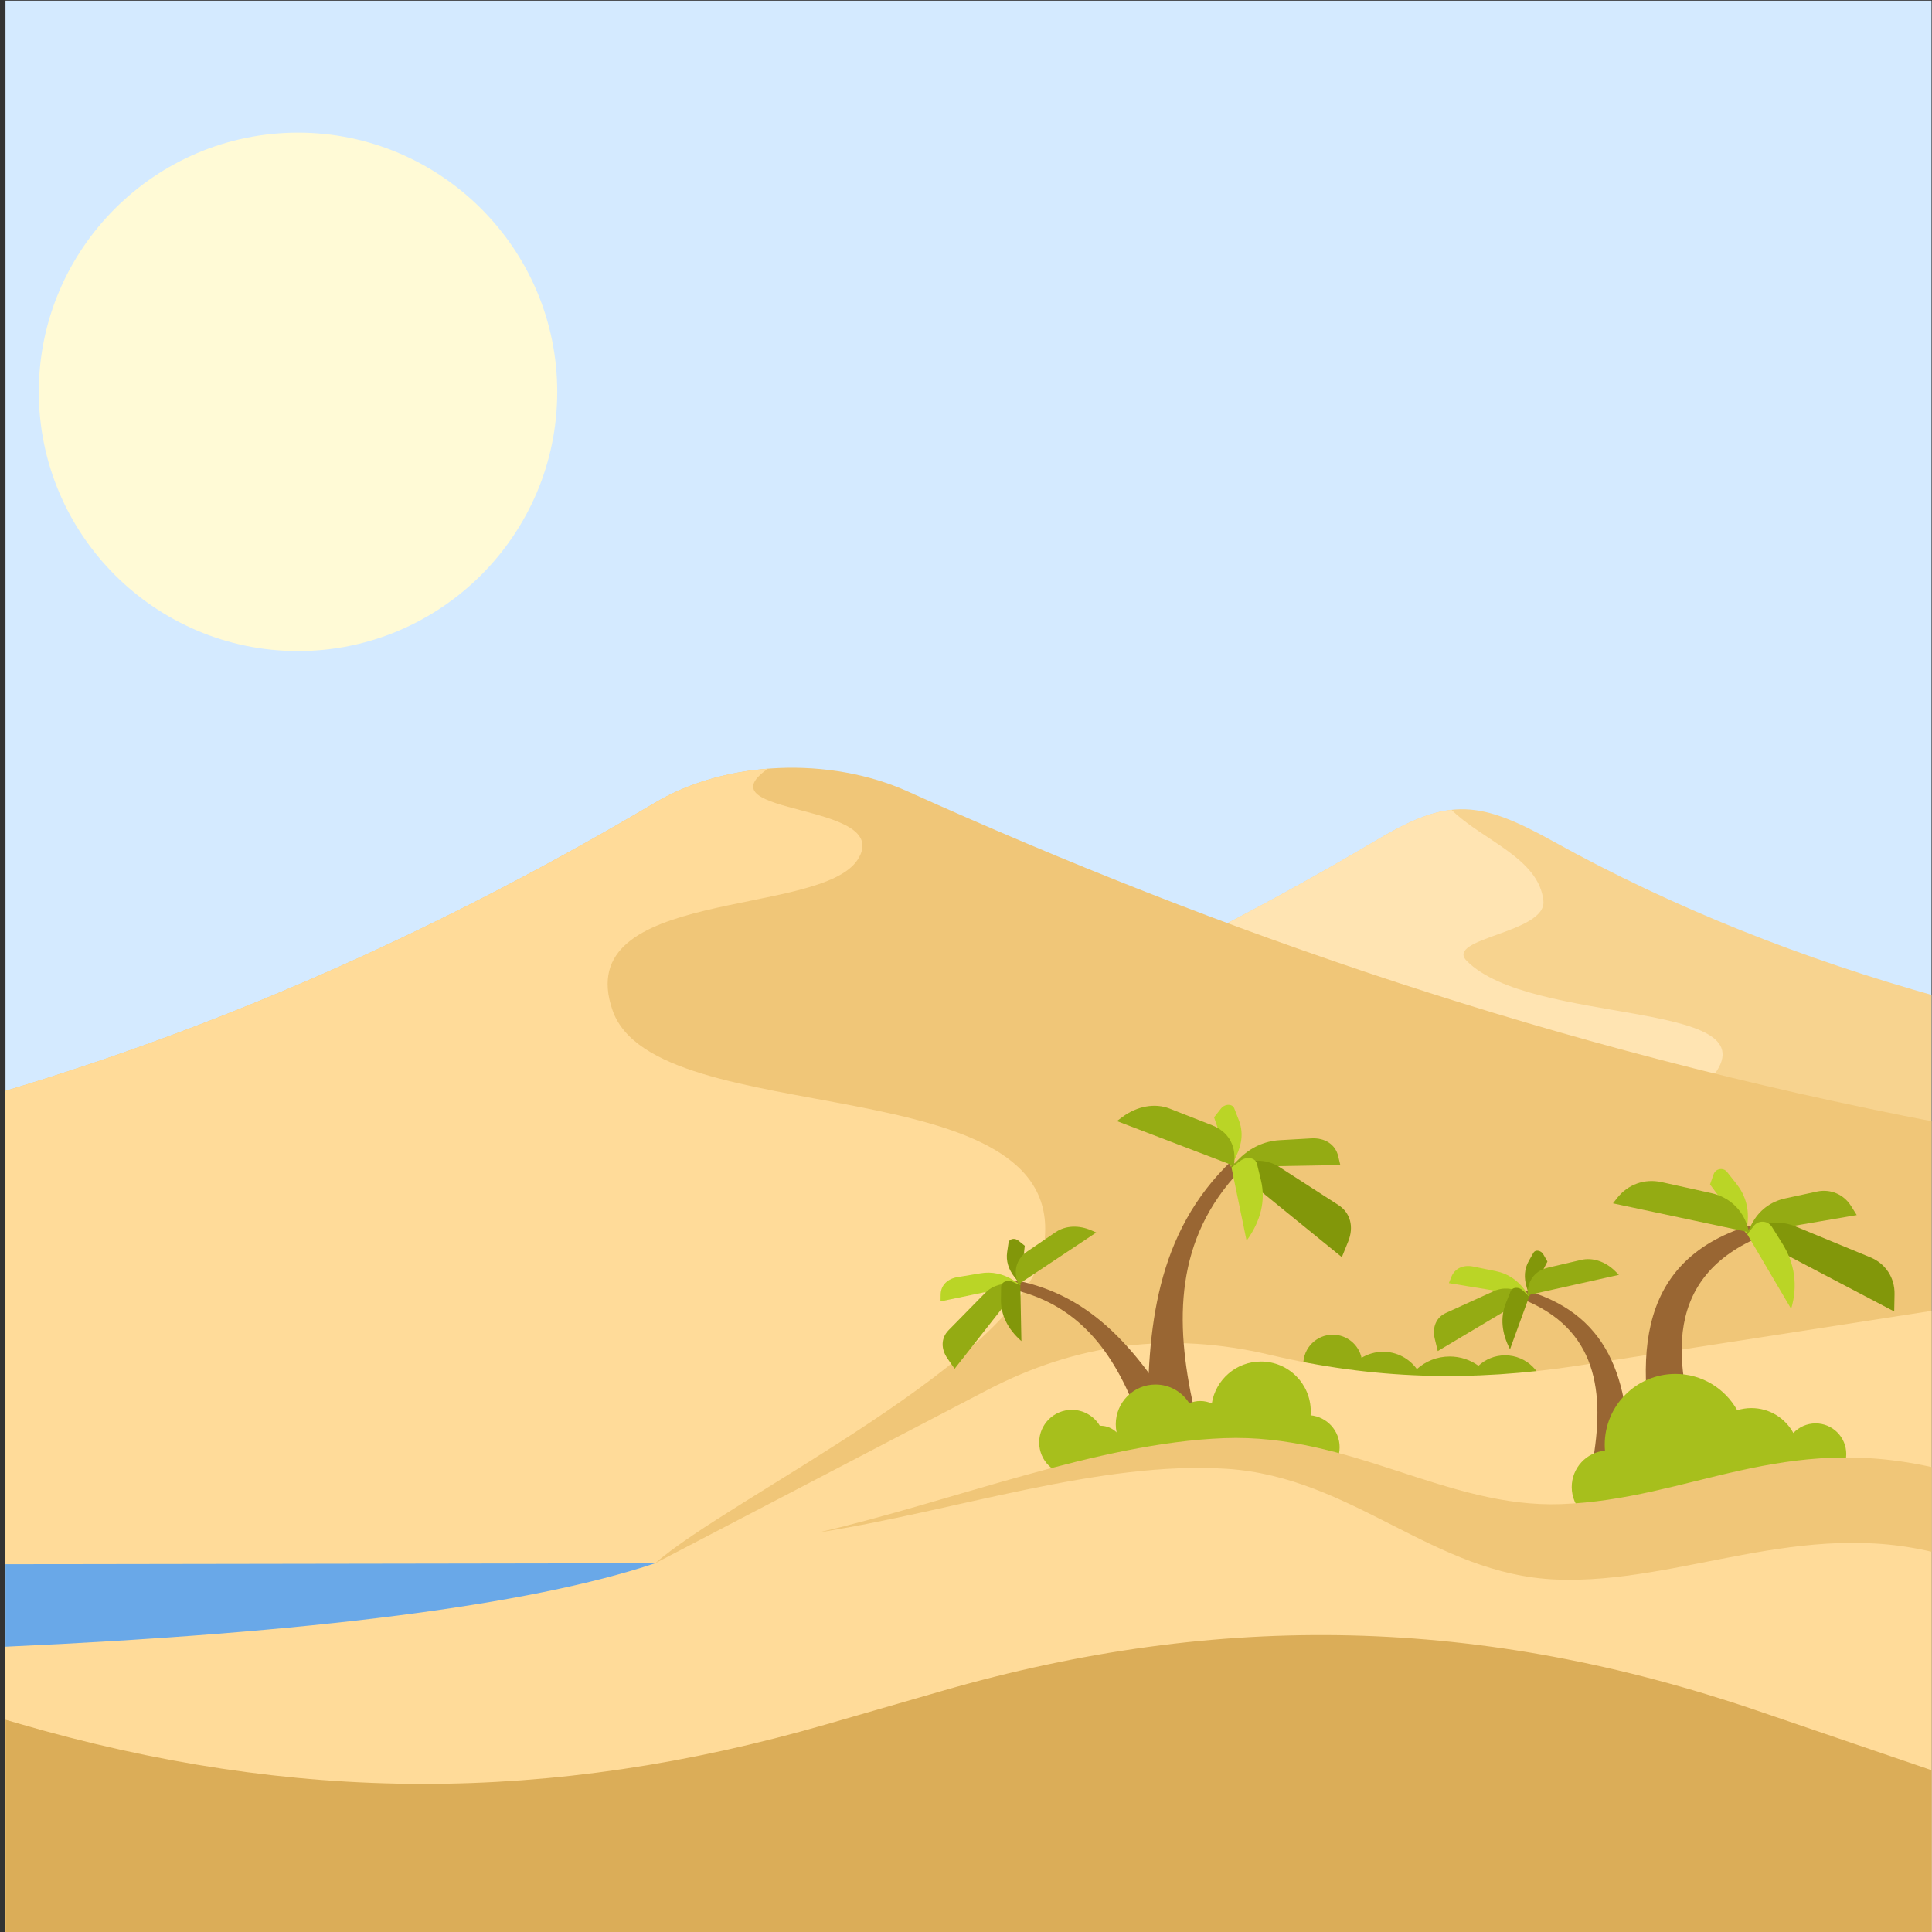<?xml version="1.0" encoding="UTF-8"?>
<svg version="1.1" viewBox="0 0 1600 1600" xmlns="http://www.w3.org/2000/svg">
<rect x="0" y="0" width="1600" height="1600" fill="#333333" stroke="none"/>
<defs>
<clipPath id="a">
<path d="m0 1200h1200v-1200h-1200z"/>
</clipPath>
</defs>
<g transform="matrix(1.333 0 0 -1.333 0 1600)">
<path d="m3.408 0h1196.6v1199.9h-1196.6z" fill="#d4eaff"/>
<g clip-path="url(#a)">
<g transform="translate(1204.7 580.86)">
<path d="m0 0v-582.2h-751.8v501.33c145.06 43.501 278.58 105 403.93 179.26 43.801 25.946 63.073 23.314 108.18-1.692 75.079-41.622 155.03-73.092 239.69-96.696" fill="#f7d38f" fill-rule="evenodd"/>
</g>
<g transform="translate(683.86 587.96)">
<path d="m0 0c59.468 27.583 117.01 58.164 172.92 91.288 17.959 10.639 31.791 16.467 44.975 17.925 19.041-18.852 54.407-29.904 57.114-56.56 2.037-20.056-61.785-23.028-47.58-37.332 39.764-40.048 187.09-24.166 154.16-70-49.06-68.293-163.77-38.246-245.66-57.368z" fill="#ffe4b2" fill-rule="evenodd"/>
</g>
<g transform="translate(1204.7 -1.341)">
<path d="m0 0h-1201.3v523.91c145.06 43.5 278.58 105.01 403.93 179.26 43.8 25.948 108.07 28.686 156.82 6.684 193.86-87.499 403.07-160.2 640.5-205.7z" fill="#f0c678" fill-rule="evenodd"/>
</g>
<g transform="translate(828.02 371.08)">
<path d="m0 0c8.759 0 16.079-6.155 17.876-14.373 3.91 2.383 8.504 3.758 13.417 3.758 8.628 0 16.268-4.235 20.952-10.739 5.409 4.855 12.563 7.81 20.406 7.81 6.667 0 12.834-2.135 17.858-5.76 4.344 4.031 10.157 6.491 16.546 6.491 13.443 0 24.34-10.896 24.34-24.337 0-13.442-10.897-24.341-24.34-24.341-2.922 0-5.722 0.516-8.319 1.461-5.368-8.779-15.043-14.635-26.085-14.635-11.871 0-22.162 6.772-27.223 16.66-4.06-2.666-8.916-4.215-14.135-4.215-14.251 0-25.803 11.552-25.803 25.801 0 0.222 5e-3 0.441 9e-3 0.66-1.734-0.546-3.583-0.841-5.499-0.841-10.105 0-18.3 8.192-18.3 18.3 0 10.106 8.195 18.3 18.3 18.3" fill="#94ab13" fill-rule="evenodd"/>
</g>
<g transform="translate(3.408 131.87)">
<path d="m0 0v390.7c145.06 43.5 278.58 105.01 403.93 179.26 20.113 11.916 44.546 18.934 69.806 20.911-42.902-29.811 78.969-20.323 55.708-56.511-23.263-36.187-179.05-16.956-152.26-93.694 26.797-76.738 285.55-32.947 267.91-146.4-10.766-69.271-195.65-156.53-241.41-197.01-27.088-23.964-41.673-66.113-66.023-87.004-112.56-3.414-225.11-6.831-337.66-10.248" fill="#ffdb99" fill-rule="evenodd"/>
</g>
<g transform="translate(407.09 229.12)" fill-rule="evenodd">
<path d="m0 0 206.06 107.48c56.262 29.346 114.04 36.566 175.8 21.964 63.716-15.064 124.68-17.044 192.03-6.609l223.68 34.65v-387.94h-1201.3v229.83z" fill="#ffdb99"/>
<path d="m0 0c-78.361-26.163-214.06-43.271-403.69-51.866v51.239c134.56 0.208 269.12 0.417 403.69 0.627" fill="#69a8e8"/>
</g>
<g transform="translate(1204.7 98.936)">
<path d="m0 0-112.94 38.571c-170.82 58.338-333.27 62.248-506.7 12.195l-71.848-20.735c-171.43-49.474-330.83-49.262-502.12 0.674l-7.642 2.226v-133.21h1201.3z" fill="#dbad58" fill-rule="evenodd"/>
</g>
<g transform="translate(185.15 795.81)">
<path d="m0 0c88.697 0 161.04 72.342 161.04 161.04 0 88.694-72.34 161.04-161.04 161.04-88.698 0-161.04-72.344-161.04-161.04 0-88.698 72.342-161.04 161.04-161.04" fill="#fffad6" fill-rule="evenodd"/>
</g>
<g transform="translate(1032.9 277.64)">
<path d="m0 0c-18.529 74.481-18.708 138.5 53.677 161.18 1.952-2.44 3.903-4.88 5.855-7.321-60.214-26.115-55.549-81.482-28.844-146.67-7.637-6.478-15.276-12.958-22.914-19.438-2.591 4.084-5.181 8.168-7.774 12.25" fill="#963" fill-rule="evenodd"/>
</g>
<g transform="translate(1085.1 433.69)" fill-rule="evenodd">
<path d="m0 0 3.129 6.028c4.428 8.524 11.687 14.069 21.076 16.089l19.484 4.197c8.42 1.813 16.672-1.675 21.241-8.981l3.511-5.621z" fill="#94ab13"/>
<path d="m0 0 91.729-48.168 0.198 10.782c0.188 10.167-5.573 18.951-14.974 22.829l-46.505 19.19c-8.836 3.645-18.026 2.931-26.189-2.04z" fill="#82970a"/>
<path d="m0 0 0.677 7.711c0.769 8.778-1.571 16.594-7.036 23.504l-5.743 7.258c-1.125 1.424-2.814 2.073-4.603 1.773-1.79-0.301-3.174-1.466-3.774-3.179l-2.214-6.322z" fill="#bad526"/>
</g>
<g transform="translate(1063.2 459.04)">
<path d="m0 0-30.828 6.824c-10.683 2.366-21.11-1.391-27.826-10.029l-2.448-3.145 84.683-17.988-0.994 3.329c-3.245 10.868-11.511 18.557-22.587 21.009" fill="#94ab13" fill-rule="evenodd"/>
</g>
<g transform="translate(1112.8 387.14)">
<path d="m0 0 0.023 0.081c4.206 14.194 2.309 28.046-5.554 40.592l-6.403 10.217c-1.241 1.978-3.193 3.122-5.523 3.238-2.33 0.117-4.389-0.829-5.816-2.676l-3.994-5.151z" fill="#bad526" fill-rule="evenodd"/>
</g>
<g transform="translate(1011.9 284.84)">
<path d="m0 0c1.234 52.515-8.805 97.654-63.439 113.64-0.99-1.721-1.978-3.441-2.967-5.161 46.602-18.413 52.102-57.45 43.627-103.41 6.414-4.567 12.829-9.135 19.243-13.703 1.178 2.878 2.356 5.757 3.536 8.635" fill="#963" fill-rule="evenodd"/>
</g>
<g transform="translate(950.26 394.87)" fill-rule="evenodd">
<path d="m0 0-3.161 4.251c-4.476 6.009-10.476 9.917-17.414 11.345l-14.404 2.959c-6.226 1.277-11.493-1.182-13.551-6.334l-1.585-3.962z" fill="#bad526"/>
<path d="m0 0-57.024-33.96-1.852 7.602c-1.747 7.17 0.919 13.36 6.934 16.095l29.74 13.53c5.651 2.571 12.245 2.065 18.79-1.44z" fill="#94ab13"/>
<path d="m0 0-1.701 5.437c-1.935 6.191-1.528 11.7 1.229 16.573l2.896 5.116c0.567 1.005 1.656 1.463 2.964 1.251 1.31-0.213 2.47-1.034 3.167-2.242l2.563-4.459z" fill="#82970a"/>
</g>
<g transform="translate(961.69 412.74)">
<path d="m0 0 20.654 4.814c7.156 1.668 15.103-0.982 21.209-7.07l2.229-2.222-56.852-12.68 0.172 2.347c0.562 7.661 5.17 13.083 12.588 14.811" fill="#94ab13" fill-rule="evenodd"/>
</g>
<g transform="translate(938.13 362.05)">
<path d="m0 0-0.03 0.058c-5.219 10.007-6.081 19.774-2.529 28.62l2.893 7.203c0.559 1.396 1.754 2.201 3.379 2.282 1.625 0.084 3.226-0.584 4.527-1.885l3.631-3.633z" fill="#82970a" fill-rule="evenodd"/>
</g>
<g transform="translate(731.12 321.58)">
<path d="m0 0c-24.49 38.876-52.182 74.122-100.06 83.229-0.302-1.96-0.607-3.921-0.912-5.882 42.974-10.301 63.716-42.572 77.889-80.806 7.628-1.959 15.258-3.915 22.885-5.872 0.064 3.11 0.128 6.222 0.193 9.331" fill="#963" fill-rule="evenodd"/>
</g>
<g transform="translate(634.08 402.1)" fill-rule="evenodd">
<path d="m0 0-4.482 2.828c-6.335 3.999-13.338 5.49-20.328 4.325l-14.503-2.419c-6.27-1.045-10.297-5.234-10.368-10.779l-0.052-4.268z" fill="#bad526"/>
<path d="m0 0-41.003-52.193-4.46 6.426c-4.209 6.062-3.947 12.798 0.681 17.514l22.889 23.318c4.346 4.43 10.682 6.33 18.05 5.414z" fill="#94ab13"/>
<path d="m0 0-3.543 4.461c-4.034 5.08-5.633 10.37-4.811 15.905l0.861 5.817c0.169 1.141 1.019 1.958 2.318 2.232 1.296 0.275 2.676-0.076 3.76-0.953l3.993-3.238z" fill="#82970a"/>
</g>
<g transform="translate(638.32 422.89)">
<path d="m0 0 17.54 11.916c6.078 4.13 14.447 4.516 22.336 1.029l2.874-1.272-48.487-32.273-0.685 2.252c-2.229 7.351 0.122 14.066 6.422 18.348" fill="#94ab13" fill-rule="evenodd"/>
</g>
<g transform="translate(634.56 367.11)">
<path d="m0 0-0.048 0.043c-8.469 7.463-12.786 16.266-12.65 25.796l0.109 7.764c0.02 1.501 0.844 2.685 2.331 3.345s3.222 0.613 4.904-0.134l4.694-2.085z" fill="#82970a" fill-rule="evenodd"/>
</g>
<g transform="translate(713.15 313.17)">
<path d="m0 0c-0.639 61.465 4.954 121.17 52.182 166.1 1.762-1.986 3.526-3.97 5.289-5.956-40.853-42.725-40.788-94.046-29.015-147.31-7.158-7.729-14.316-15.457-21.475-23.187-2.327 3.451-4.655 6.901-6.981 10.351" fill="#963" fill-rule="evenodd"/>
</g>
<g transform="translate(764.77 475.29)" fill-rule="evenodd">
<path d="m0 0 5.014 5.014c7.088 7.084 15.788 11.092 25.251 11.633l19.64 1.12c8.489 0.483 14.979-3.796 16.704-11.011l1.327-5.555z" fill="#94ab13"/>
<path d="m0 0 68.89-56.021 3.924 9.702c3.705 9.15 1.377 17.862-6.05 22.651l-36.741 23.681c-6.979 4.501-15.804 5.11-25.147 1.744z" fill="#82970a"/>
<path d="m0 0 3.308 6.867c3.767 7.817 4.295 15.189 1.591 22.173l-2.838 7.334c-0.557 1.44-1.909 2.259-3.681 2.233-1.776-0.027-3.472-0.889-4.627-2.355l-4.259-5.401z" fill="#bad526"/>
</g>
<g transform="translate(753.11 501.17)">
<path d="m0 0-26.401 10.379c-9.148 3.596-20.182 1.633-29.45-5.242l-3.374-2.504 72.786-27.824 0.226 3.14c0.744 10.251-4.303 18.322-13.787 22.051" fill="#94ab13" fill-rule="evenodd"/>
</g>
<g transform="translate(774.46 429.49)">
<path d="m0 0 0.051 0.069c8.849 12.236 11.887 24.993 8.904 37.391l-2.431 10.096c-0.471 1.954-1.896 3.255-4.032 3.678-2.135 0.425-4.382-0.147-6.356-1.617l-5.515-4.103z" fill="#bad526" fill-rule="evenodd"/>
</g>
<g transform="translate(1128 315.98)">
<path d="m0 0c10.511 0 19.031-8.521 19.031-19.033 0-10.511-8.52-19.032-19.031-19.032-5.077 0-9.69 1.99-13.103 5.23-4.758-10.017-14.966-16.941-26.793-16.941-6.157 0-11.877 1.88-16.617 5.094-7.911-7.682-18.698-12.415-30.595-12.415-8.097 0-15.679 2.196-22.194 6.015-3.95-6.667-11.218-11.138-19.531-11.138-12.531 0-22.691 10.158-22.691 22.692 0 11.845 9.078 21.569 20.658 22.598-0.108 1.24-0.162 2.489-0.162 3.753 0 24.257 19.663 43.92 43.92 43.92 16.504 0 30.879-9.104 38.384-22.565 2.788 0.87 5.755 1.337 8.828 1.337 11.246 0 21.029-6.26 26.054-15.486 3.47 3.677 8.386 5.971 13.842 5.971m-462.12 8.417c7.398 0 13.87-3.966 17.409-9.887l0.391 5e-3c3.907 0 7.451-1.573 10.029-4.12-0.336 1.628-0.515 3.31-0.515 5.035 0 13.644 11.061 24.705 24.704 24.705 8.851 0 16.612-4.654 20.974-11.645 2.102 0.898 4.413 1.396 6.844 1.396 2.55 0 4.972-0.548 7.153-1.534 2.335 14.766 15.121 26.059 30.545 26.059 17.08 0 30.927-13.847 30.927-30.93 0-0.831-0.033-1.653-0.098-2.471 10.117-0.963 18.03-9.483 18.03-19.853 0-11.016-8.93-19.947-19.946-19.947-8.598 0-15.925 5.441-18.726 13.066-3.191-1.113-6.618-1.721-10.187-1.721-9.214 0-17.487 4.031-23.153 10.427-3.106-4.736-8.459-7.863-14.545-7.863-3.732 0-7.189 1.174-10.02 3.176-4.497-4.666-10.806-7.57-17.798-7.57-4.717 0-9.123 1.322-12.874 3.617-1.431-2.621-4.214-4.398-7.413-4.398-1.198 0-2.337 0.25-3.369 0.698-2.611-2.872-6.376-4.673-10.562-4.673-2.267 0-4.409 0.529-6.313 1.468-3.264-2.252-7.221-3.569-11.487-3.569-11.193 0-20.266 9.071-20.266 20.262 0 11.193 9.073 20.267 20.266 20.267" fill="#a7bf1c" fill-rule="evenodd"/>
</g>
<g transform="translate(508.7 248.26)">
<path d="m0 0c83.937 19.521 173.22 55.567 251.81 58.56s138.29-43.567 209.35-40.992c80.496 2.917 137.5 45.383 234.8 21.96v-52.705c-85.1 22.448-161.23-19.138-237.73-16.102-76.505 3.035-126.36 63.785-204.96 68.807-78.596 5.021-168.85-26.351-253.27-39.528" fill="#f0c678" fill-rule="evenodd"/>
</g>
</g>
</g>
</svg>
